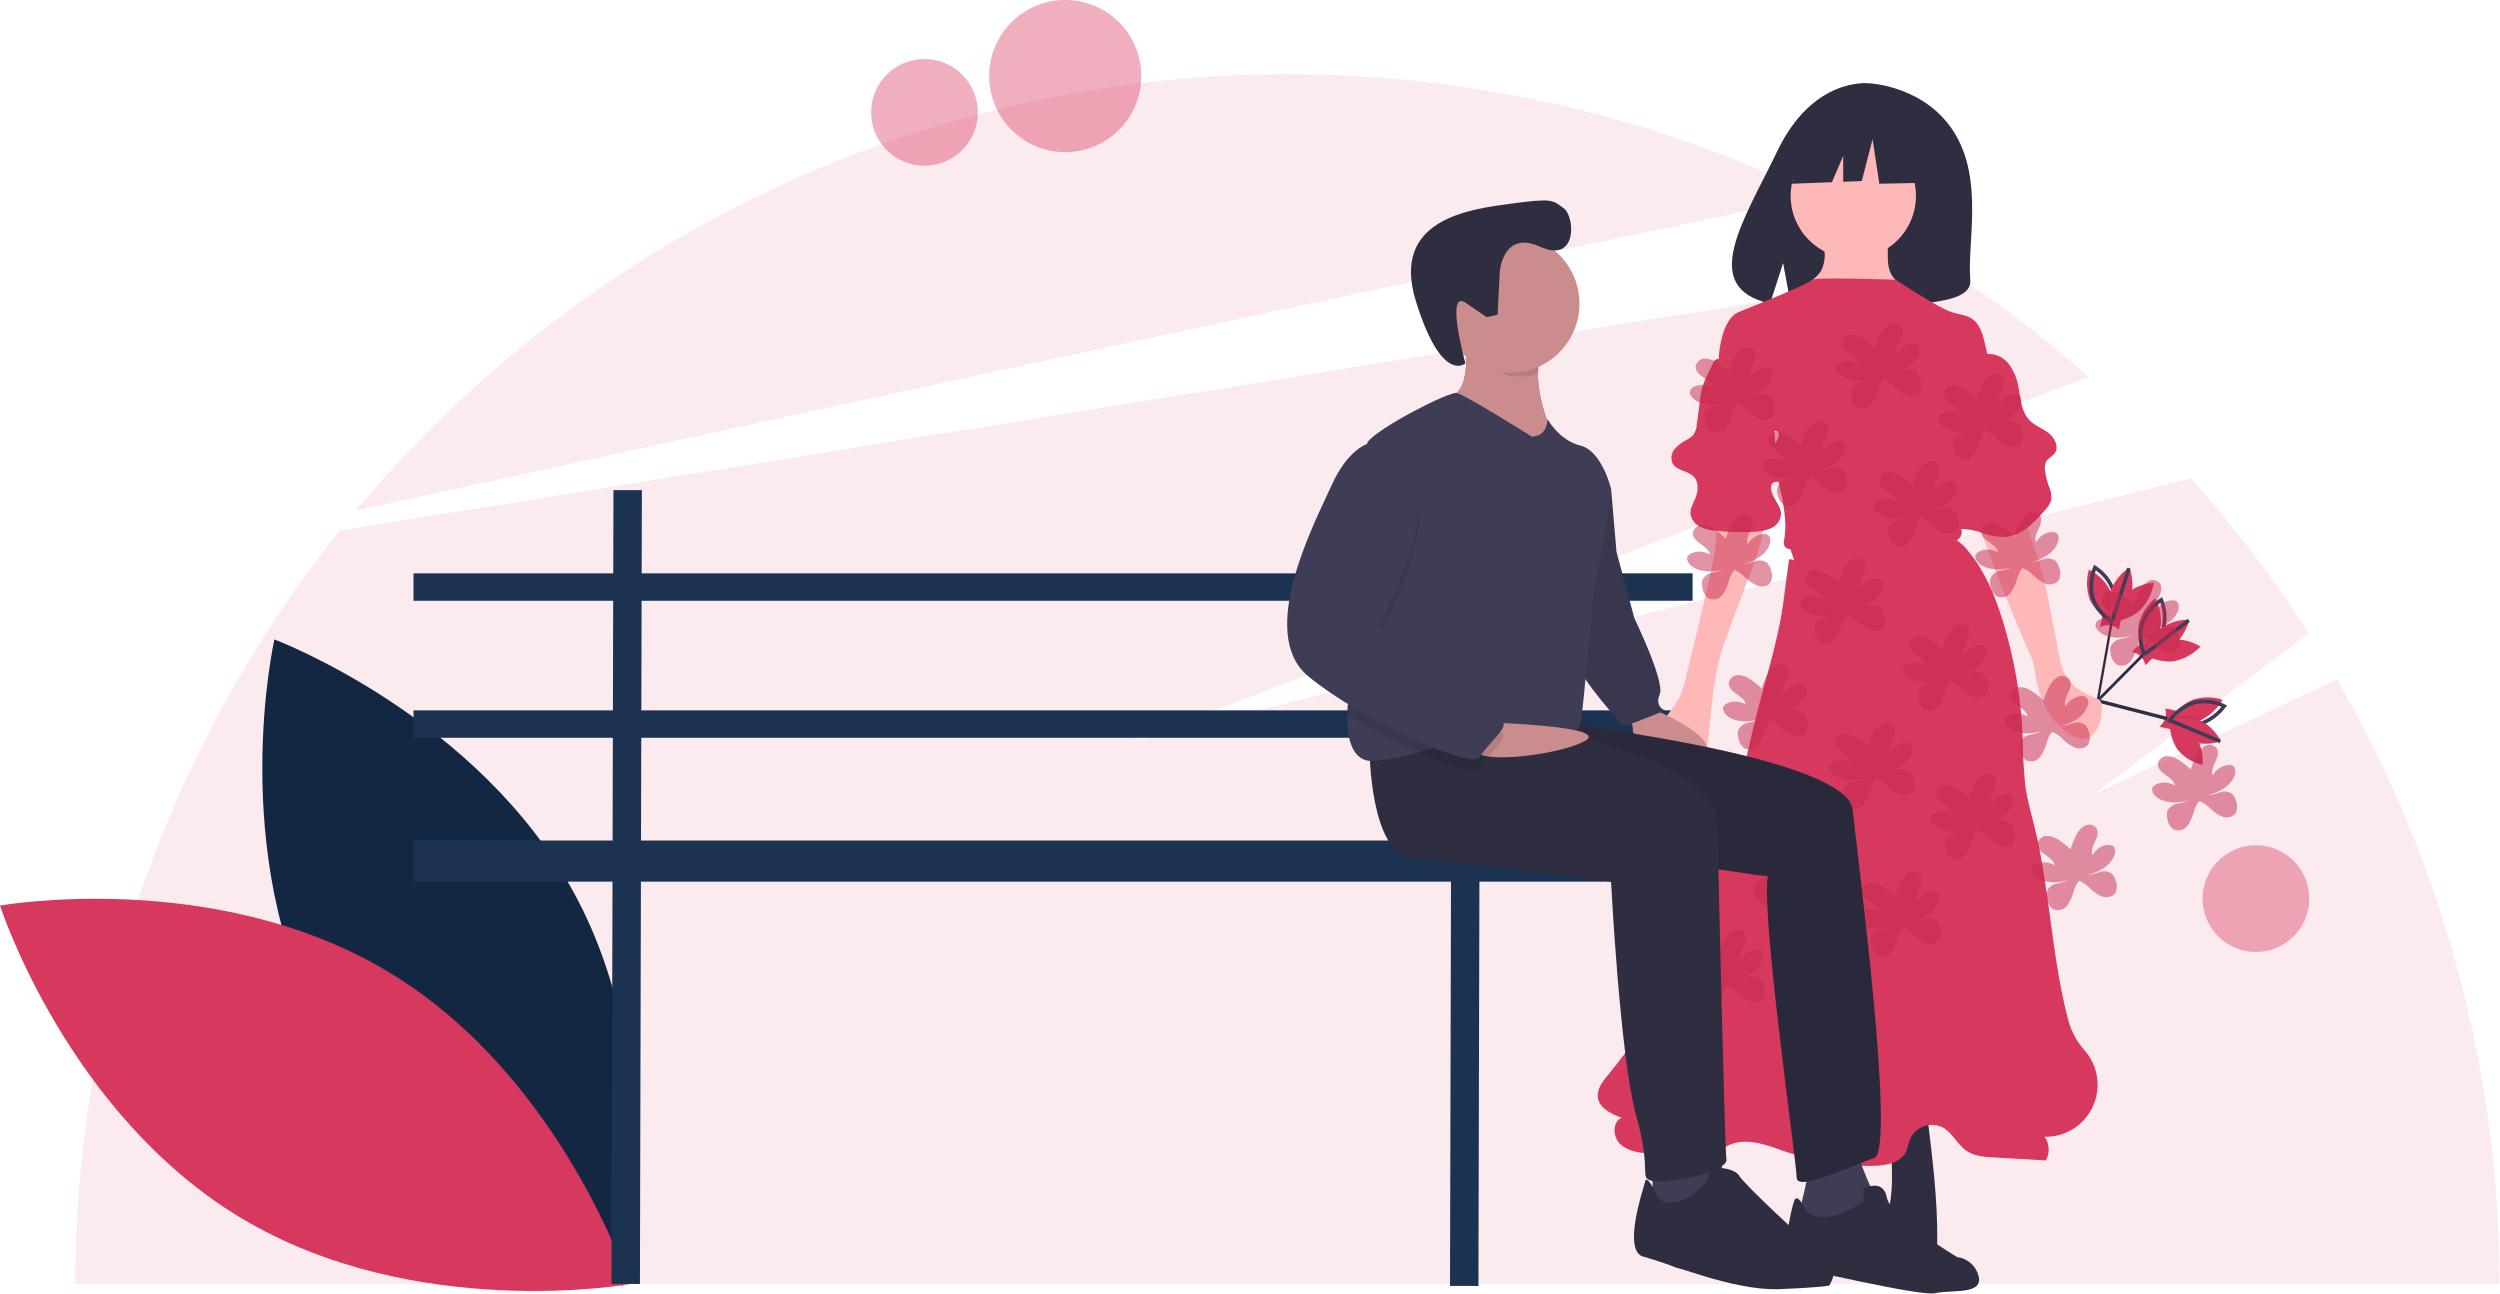 <svg width="680" height="352" viewBox="0 0 680 352" fill="none" xmlns="http://www.w3.org/2000/svg">
<path opacity="0.1" d="M635.598 184.764L569.31 216.139L627.98 172.268C618.445 157.384 607.732 143.287 595.946 130.114L308.446 201.573L568.136 102.51C556.269 92.039 543.666 82.433 530.425 73.766L92.353 144.329C45.842 202.493 20.488 274.743 20.453 349.217H679.873C679.846 291.458 664.573 234.729 635.598 184.764V184.764Z" fill="#D7385E"/>
<path opacity="0.1" d="M494.576 53.39C428.252 21.132 353.031 12.025 280.925 27.525C208.82 43.025 143.986 82.237 96.776 138.9C200.346 116.204 380.661 76.925 494.576 53.39Z" fill="#D7385E"/>
<path d="M87.697 280.35C113.876 328.9 169.437 349.741 169.437 349.741C169.437 349.741 182.554 291.867 156.375 243.321C130.196 194.775 74.635 173.93 74.635 173.93C74.635 173.93 61.518 231.799 87.697 280.35Z" fill="#132743"/>
<path d="M105.691 264.377C152.955 292.813 171.158 349.294 171.158 349.294C171.158 349.294 112.731 359.672 65.467 331.236C18.203 302.8 0 246.315 0 246.315C0 246.315 58.427 235.941 105.691 264.377Z" fill="#D7385E"/>
<path d="M460.38 155.953H112.474V163.406H460.38V155.953Z" fill="#1C3251"/>
<path d="M460.38 193.219H112.474V200.672H460.38V193.219Z" fill="#1C3251"/>
<path d="M460.38 228.625H112.474V239.805H460.38V228.625Z" fill="#1C3251"/>
<path d="M166.859 133.307L166.331 349.211L174.062 349.23L174.59 133.325L166.859 133.307Z" fill="#1C3251"/>
<path d="M394.929 133.861L394.402 349.766L402.133 349.785L402.66 133.88L394.929 133.861Z" fill="#1C3251"/>
<path d="M531.889 36.595C524.009 23.28 508.419 22.66 508.419 22.66C508.419 22.66 493.227 20.717 483.482 40.996C474.399 59.896 461.862 78.147 481.464 82.572L485.003 71.551L487.196 83.391C489.987 83.591 492.787 83.639 495.583 83.534C516.575 82.856 536.566 83.734 535.922 76.2C535.067 66.187 539.472 49.406 531.889 36.595Z" fill="#2F2E41"/>
<path d="M513.827 328.559C513.147 331.595 511.933 334.55 511.868 337.659C511.803 340.768 513.305 344.233 516.28 345.141C517.703 345.464 519.178 345.477 520.606 345.179C522.204 345.116 523.749 344.589 525.052 343.663C526.731 342.194 526.925 339.692 526.94 337.463C527.016 326.363 525.666 315.313 524.318 304.298C524.298 304.128 517.092 303.96 516.368 304.292C514.268 305.256 514.457 307.624 514.43 309.636C514.344 315.942 515.221 322.335 513.827 328.559Z" fill="#2F2E41"/>
<path d="M464.943 328.559C465.623 331.595 466.837 334.55 466.902 337.659C466.967 340.768 465.465 344.233 462.49 345.141C461.068 345.464 459.592 345.477 458.164 345.179C456.567 345.116 455.022 344.589 453.718 343.663C452.039 342.194 451.845 339.692 451.83 337.463C451.754 326.363 453.104 315.313 454.452 304.298C454.472 304.128 461.678 303.96 462.402 304.292C464.502 305.256 464.313 307.624 464.34 309.636C464.431 315.942 463.55 322.335 464.943 328.559Z" fill="#2F2E41"/>
<path d="M465.746 153.758C465.452 155.231 465.118 156.696 464.781 158.158C462.769 166.915 460.689 175.655 458.54 184.379C458.167 186.157 457.606 187.891 456.867 189.551C455.525 192.3 453.254 194.488 451.729 197.14C450.204 199.792 449.574 203.403 451.539 205.747C452.796 207.247 454.798 207.857 456.695 208.336C458.495 208.791 460.543 209.157 462.095 208.142C463.752 207.061 464.183 204.861 464.425 202.898C465.453 194.563 465.733 186.074 468.033 177.998C468.801 175.298 469.79 172.671 470.777 170.045L476.611 154.526C478.067 150.654 479.542 146.68 479.557 142.544C479.602 142.148 479.565 141.748 479.449 141.367C479.332 140.986 479.139 140.634 478.88 140.331C478.572 140.082 478.215 139.901 477.832 139.801C475.371 139.008 469.053 138.359 467.391 141.055C466.571 142.385 466.969 145.455 466.791 147.021C466.539 149.28 466.191 151.526 465.746 153.758Z" fill="#FFB8B8"/>
<path d="M583.536 180.97C583.38 180.057 582.943 179.215 582.285 178.563C581.627 177.911 580.781 177.481 579.867 177.333L583.504 173.664L587.173 177.301L583.536 180.97Z" fill="#D7385E"/>
<path d="M582.549 177.936L564.735 195.898L565.284 196.443L583.099 178.481L582.549 177.936Z" fill="#2F2E41"/>
<path d="M590.588 173.977C587.809 174.514 585.244 175.92 583.27 177.988C585.611 179.458 588.393 180.122 591.205 179.882C593.984 179.345 596.549 177.938 598.523 175.87C596.181 174.4 593.4 173.736 590.588 173.977V173.977Z" fill="#D7385E"/>
<path d="M583.157 177.817C583.157 177.817 583.128 177.769 583.079 177.677C583.04 177.603 582.986 177.5 582.926 177.376C581.748 175.055 581.33 172.402 581.731 169.779C582.435 167.033 583.998 164.553 586.188 162.703C587.432 164.979 587.959 167.597 587.703 170.226C587.679 170.397 587.65 170.569 587.615 170.742C586.938 173.418 585.438 175.844 583.327 177.673C583.218 177.768 583.157 177.817 583.157 177.817Z" fill="#D7385E"/>
<path d="M588.348 171.324C587.339 173.976 585.513 176.266 583.14 177.858C582.103 175.29 581.933 172.426 582.657 169.69C583.667 167.038 585.492 164.748 587.865 163.157C588.903 165.725 589.072 168.588 588.348 171.324V171.324Z" stroke="#3F3D56" stroke-miterlimit="10"/>
<path opacity="0.1" d="M583.411 177.672C583.315 177.674 583.233 177.675 583.165 177.675C583.016 177.673 582.937 177.671 582.937 177.671C582.937 177.671 582.96 177.565 583.013 177.376C583.711 174.755 585.211 172.389 587.301 170.612C587.45 170.496 587.602 170.386 587.757 170.28C587.733 170.45 587.705 170.622 587.672 170.796C586.999 173.452 585.507 175.858 583.411 177.672V177.672Z" fill="black"/>
<path d="M591.119 175.626C588.779 177.248 586.005 178.097 583.207 178.048C583.882 175.317 585.411 172.841 587.571 170.985C589.912 169.364 592.686 168.516 595.485 168.566C594.81 171.297 593.279 173.772 591.119 175.626V175.626Z" fill="#D7385E"/>
<path d="M583.346 177.93L595.324 168.746" stroke="#3F3D56" stroke-miterlimit="10"/>
<path d="M587.359 197.685C588.108 197.067 588.662 196.253 588.942 195.357C589.222 194.461 589.215 193.529 588.921 192.69L593.918 193.749L592.356 198.744L587.359 197.685Z" fill="#D7385E"/>
<path d="M589.618 195.03L565.192 188.742L564.958 189.649L589.384 195.937L589.618 195.03Z" fill="#2F2E41"/>
<path d="M597.08 200.012C595.32 197.859 592.906 196.373 590.192 195.774C590.005 198.651 590.724 201.471 592.242 203.818C594.002 205.971 596.416 207.456 599.13 208.055C599.316 205.178 598.598 202.359 597.08 200.012V200.012Z" fill="#D7385E"/>
<path d="M590.094 196.006C590.094 196.006 590.122 195.955 590.179 195.862C590.224 195.787 590.288 195.682 590.367 195.562C591.827 193.256 593.926 191.434 596.379 190.345C599.078 189.455 601.946 189.463 604.56 190.368C603.169 192.708 601.152 194.606 598.761 195.825C598.602 195.898 598.44 195.967 598.274 196.031C595.647 196.907 592.855 196.923 590.296 196.077C590.164 196.033 590.094 196.006 590.094 196.006Z" fill="#D7385E"/>
<path d="M598.147 196.992C595.375 197.566 592.538 197.221 590.052 196.008C591.798 193.675 594.204 191.944 596.916 191.071C599.687 190.497 602.525 190.842 605.01 192.056C603.264 194.389 600.858 196.119 598.147 196.992V196.992Z" stroke="#3F3D56" stroke-miterlimit="10"/>
<path opacity="0.1" d="M590.297 195.959C590.25 195.875 590.211 195.801 590.179 195.741C590.111 195.606 590.075 195.534 590.075 195.534C590.075 195.534 590.179 195.495 590.37 195.436C592.996 194.589 595.775 194.604 598.316 195.479C598.488 195.549 598.656 195.623 598.821 195.702C598.661 195.776 598.497 195.848 598.329 195.917C595.684 196.806 592.873 196.82 590.297 195.959V195.959Z" fill="black"/>
<path d="M595.826 201.645C593.307 200.46 591.262 198.454 589.99 195.922C592.699 194.994 595.585 194.974 598.225 195.866C600.743 197.052 602.789 199.06 604.059 201.593C601.35 202.52 598.464 202.538 595.826 201.645V201.645Z" fill="#D7385E"/>
<path d="M590.051 195.867L603.933 201.667" stroke="#3F3D56" stroke-miterlimit="10"/>
<path d="M576.332 171.253C575.699 170.621 574.868 170.216 573.955 170.092C573.041 169.969 572.092 170.134 571.239 170.565L572.292 165.474L577.385 166.162L576.332 171.253Z" fill="#D7385E"/>
<path d="M573.988 169.431L569.593 194.395L570.241 194.498L574.636 169.534L573.988 169.431Z" fill="#2F2E41"/>
<path d="M578.201 161.614C576.204 163.668 574.877 166.297 574.415 169.114C577.191 168.935 579.872 167.848 582.066 166.014C584.063 163.961 585.389 161.332 585.85 158.514C583.075 158.694 580.394 159.781 578.201 161.614V161.614Z" fill="#D7385E"/>
<path d="M574.245 168.904C574.245 168.904 574.194 168.882 574.101 168.837C574.027 168.8 573.923 168.749 573.803 168.684C571.506 167.5 569.652 165.603 568.492 163.254C567.516 160.628 567.402 157.715 568.167 154.945C570.494 156.055 572.419 157.859 573.701 160.129C573.778 160.281 573.852 160.437 573.921 160.596C574.882 163.15 575.016 165.983 574.305 168.689C574.268 168.829 574.245 168.904 574.245 168.904Z" fill="#D7385E"/>
<path d="M574.847 160.649C575.517 163.375 575.305 166.286 574.243 168.952C571.925 167.487 570.158 165.278 569.204 162.651C568.535 159.925 568.747 157.014 569.809 154.348C572.127 155.813 573.893 158.022 574.847 160.649V160.649Z" stroke="#3F3D56" stroke-width="1" stroke-miterlimit="10"/>
<path opacity="0.1" d="M574.385 168.691C574.308 168.748 574.241 168.797 574.185 168.836C574.061 168.921 573.995 168.966 573.995 168.966C573.995 168.966 573.954 168.867 573.89 168.684C572.986 166.166 572.884 163.386 573.601 160.738C573.659 160.557 573.722 160.38 573.789 160.205C573.866 160.356 573.94 160.511 574.011 160.67C574.957 163.201 575.088 166.008 574.385 168.691V168.691Z" fill="black"/>
<path d="M579.557 162.578C578.544 165.247 576.737 167.547 574.402 169.138C573.413 166.545 573.275 163.659 574.006 160.905C575.02 158.236 576.828 155.936 579.165 154.346C580.152 156.94 580.289 159.825 579.557 162.578V162.578Z" fill="#D7385E"/>
<path d="M574.512 168.967L579.071 154.569" stroke="#3F3D56" stroke-width="1" stroke-miterlimit="10"/>
<path d="M538.777 144.281C542.644 155.227 546.92 166.017 551.607 176.651C552.203 177.907 552.699 179.208 553.091 180.543C553.404 181.732 553.546 182.958 553.75 184.17C554.813 190.48 557.917 196.809 563.461 200.003C564.425 200.635 565.551 200.975 566.704 200.982C568.994 200.849 570.625 198.623 571.254 196.418C571.694 194.874 571.816 193.257 571.612 191.665C571.591 191.258 571.454 190.866 571.217 190.535C570.939 190.259 570.598 190.056 570.223 189.943C566.837 188.601 563.384 186.732 561.675 183.515C560.923 181.912 560.41 180.208 560.153 178.457L556.846 161.657C556.453 159.657 556.059 157.657 555.516 155.696C555.071 154.089 554.527 152.512 553.983 150.935L550.371 140.466L547.712 132.759C547.695 132.603 547.646 132.453 547.568 132.317C547.49 132.182 547.384 132.064 547.258 131.971C547.133 131.878 546.989 131.812 546.836 131.778C546.684 131.743 546.526 131.741 546.372 131.771L538.933 131.765C533.999 131.757 537.868 141.71 538.777 144.281Z" fill="#FFB8B8"/>
<path d="M504.1 70.316C513.509 70.316 521.137 62.688 521.137 53.279C521.137 43.87 513.509 36.242 504.1 36.242C494.691 36.242 487.063 43.87 487.063 53.279C487.063 62.688 494.691 70.316 504.1 70.316Z" fill="#FFB8B8"/>
<path d="M495.154 73.971C494.062 75.398 492.66 76.558 491.054 77.364C488.174 79.209 485.134 80.79 481.971 82.091C479.124 83.163 476.049 83.808 473.571 85.574C471.026 87.547 469.203 90.304 468.383 93.418C467.579 96.511 467.117 99.683 467.006 102.876C466.91 103.533 466.963 104.203 467.163 104.836C467.653 105.743 468.472 106.427 469.451 106.747C474.201 108.847 479.52 109.163 484.709 109.363C495.097 109.763 505.495 109.816 515.89 109.869C519.939 110.145 523.996 109.468 527.735 107.892L534.856 105.333C535.859 105.025 536.813 104.577 537.692 104.004C540.705 101.829 540.819 97.359 539.885 93.763C539.176 91.032 537.913 88.263 535.545 86.726C534.175 85.957 532.706 85.377 531.18 85.002C526.092 83.405 521.34 80.888 517.16 77.577C516.152 76.849 515.282 75.946 514.591 74.912C513.315 72.798 513.479 70.16 513.478 67.691C513.526 67.304 513.494 66.912 513.384 66.537C513.275 66.163 513.09 65.815 512.841 65.515C512.339 65.15 511.735 64.954 511.114 64.956C507.072 64.556 502.882 64.248 498.901 65.256C496.423 65.885 496.179 66.024 496.279 68.449C496.486 70.362 496.093 72.292 495.154 73.971V73.971Z" fill="#FFB8B8"/>
<path d="M486.32 313.47C480.947 311.597 474.92 309.044 469.866 311.663C468.438 312.402 467.219 313.514 465.746 314.163C463.469 315.169 460.858 314.952 458.379 314.717L448.69 313.803C445.856 313.534 442.8 313.171 440.725 311.228C438.65 309.285 438.485 305.18 441.088 304.028C438.275 303.013 435.014 301.468 434.621 298.504C434.321 296.212 435.921 294.163 437.393 292.382C450.109 276.947 459.842 259.279 466.093 240.282C468.374 233.337 470.178 226.245 471.907 219.142C473.6 212.171 475.223 205.179 476.846 198.189C479.496 186.801 483.544 175.342 485.074 163.751L486.555 152.579C486.559 152.454 486.6 152.333 486.672 152.23C486.844 152.024 487.172 152.105 487.425 152.201L488.025 152.425C487.82 151.652 487.286 150.51 487.077 149.471C486.894 149.423 486.711 149.371 486.528 149.314C486.15 149.226 485.804 149.036 485.528 148.763C485.348 148.471 485.235 148.143 485.196 147.803C485.156 147.462 485.192 147.117 485.3 146.791C486.207 141.817 484.971 136.333 483.76 131.015C483.11 131.06 482.443 131.04 482.051 131.524C481.891 131.742 481.792 131.998 481.764 132.266C481.37 134.977 484.482 137.14 484.438 139.875C484.365 140.706 484.07 141.502 483.583 142.178C483.097 142.855 482.436 143.388 481.672 143.721C480.136 144.365 478.484 144.687 476.818 144.665C473.505 144.804 470.186 144.707 466.886 144.374C465.332 144.301 463.806 143.928 462.394 143.274C461.692 142.937 461.088 142.426 460.637 141.791C460.187 141.156 459.905 140.416 459.818 139.642C459.756 138.257 460.512 136.994 461.059 135.727C461.912 133.758 462.198 131.227 460.722 129.674C459.122 127.985 456.016 128.074 454.922 126.016C454.64 125.351 454.556 124.619 454.679 123.907C454.802 123.196 455.127 122.534 455.616 122.002C456.614 120.956 457.788 120.093 459.084 119.452C459.623 119.176 460.112 118.811 460.531 118.372C461.15 117.484 461.502 116.436 461.545 115.353L462.401 108.922C462.598 106.392 463.331 103.933 464.552 101.708L465.952 98.825C466.017 98.476 466.21 98.163 466.494 97.947C466.777 97.732 467.13 97.629 467.484 97.659C467.492 97.448 467.889 86.859 473.048 84.819C478.263 82.763 492.629 76.893 493.1 76.096C493.571 75.299 515.606 76.096 515.606 76.096C515.606 76.096 527.211 83.742 530.869 84.929C534.527 86.116 537.861 85.329 539.613 92.323C540.035 94.007 540.335 95.29 540.55 96.268C541.616 96.226 542.678 96.427 543.654 96.857C544.631 97.287 545.496 97.934 546.184 98.749C547.797 100.838 548.813 103.324 549.126 105.943C549.641 108.879 549.926 112.098 551.98 114.255C553.449 115.794 555.58 116.507 557.257 117.815C558.934 119.123 560.125 121.641 558.844 123.338C558.209 124.179 557.11 124.605 556.574 125.508C556.194 126.313 556.088 127.22 556.274 128.09C556.451 129.483 556.776 130.852 557.245 132.174C557.798 133.309 558.054 134.565 557.989 135.825C557.695 136.913 557.114 137.901 556.306 138.685C553.406 142.053 550.037 145.674 545.601 146.049C543.437 146.093 541.285 145.729 539.255 144.977C537.397 144.313 535.446 143.942 533.474 143.877C533.665 144.457 533.644 145.085 533.415 145.65C533.187 146.216 532.765 146.682 532.226 146.966C533.421 147.741 534.471 148.721 535.326 149.86C539.95 155.409 542.737 162.251 544.848 169.16C547.974 179.395 549.766 189.99 550.181 200.683C550.186 205.231 550.447 209.776 550.963 214.294C551.506 217.845 552.516 221.304 553.368 224.794C557.633 242.225 558.022 260.452 562.649 277.787C563.481 280.706 564.961 283.399 566.979 285.665C568.805 287.722 569.993 290.266 570.396 292.987C570.8 295.708 570.402 298.487 569.25 300.986C568.099 303.484 566.245 305.592 563.915 307.054C561.585 308.515 558.879 309.265 556.129 309.213C556.791 310.141 557.175 311.239 557.237 312.377C557.299 313.515 557.036 314.647 556.479 315.641L542.25 314.818C539.75 314.675 537.116 314.491 535.026 313.11C532.426 311.395 531.104 308.104 528.356 306.628C527.574 306.25 526.725 306.031 525.857 305.983C524.99 305.935 524.121 306.061 523.303 306.351C522.484 306.642 521.731 307.092 521.088 307.676C520.445 308.261 519.924 308.966 519.556 309.753C519.065 310.936 518.94 312.253 518.356 313.393C516.843 316.345 512.973 317.032 509.656 317.117C509.116 317.13 508.577 317.137 508.036 317.137C500.643 317.137 493.303 315.898 486.32 313.47V313.47ZM482.936 120.617C483.713 118.93 484.65 117.617 482.736 117.149C482.636 118.309 482.703 119.477 482.936 120.617V120.617Z" fill="#D7385E"/>
<path opacity="0.5" d="M505.076 288.888C503.779 288.242 502.603 287.375 501.601 286.328C500.872 285.621 500.006 285.069 499.057 284.706C498.416 285.494 497.941 286.405 497.661 287.382C497.317 288.789 496.732 290.127 495.93 291.334C495.518 291.927 494.916 292.363 494.224 292.572C493.532 292.78 492.79 292.748 492.119 292.48C491.643 292.146 491.242 291.716 490.943 291.217C490.645 290.718 490.454 290.162 490.384 289.584C490.185 288.92 490.165 288.215 490.325 287.54C490.563 287.004 490.929 286.534 491.391 286.172C491.852 285.81 492.396 285.567 492.973 285.464C494.121 285.276 495.244 284.961 496.322 284.525C493.268 285.323 489.691 285.539 487.26 283.506C486.499 282.869 485.879 281.763 486.405 280.916C486.622 280.615 486.914 280.375 487.251 280.221C488.06 279.825 488.957 279.645 489.856 279.698C490.754 279.751 491.624 280.036 492.38 280.525C492.223 279.23 490.983 278.377 489.898 277.64C488.813 276.903 487.653 275.865 487.791 274.56C487.907 273.986 488.217 273.47 488.669 273.098C489.121 272.726 489.687 272.52 490.272 272.516C491.45 272.539 492.593 272.921 493.547 273.612C494.701 274.348 495.778 275.2 496.76 276.153C497.135 274.837 497.641 273.562 498.27 272.347C498.75 271.271 499.547 270.368 500.555 269.758C501.066 269.471 501.66 269.367 502.238 269.465C502.815 269.563 503.342 269.857 503.73 270.297C504.5 271.353 504.018 272.84 503.45 274.013C502.883 275.186 502.228 276.547 502.742 277.749C503.154 276.949 503.765 276.268 504.516 275.774C505.268 275.279 506.134 274.987 507.032 274.926C507.4 274.887 507.772 274.949 508.108 275.103C508.28 275.199 508.43 275.33 508.548 275.487C508.666 275.645 508.75 275.825 508.795 276.016C508.927 276.603 508.882 277.215 508.667 277.776C507.578 280.745 504.377 282.345 501.326 283.182C502.477 283.019 503.607 282.733 504.697 282.328C505.248 282.127 505.841 282.065 506.422 282.147C507.004 282.228 507.556 282.452 508.031 282.797C508.505 283.304 508.839 283.926 508.998 284.602C509.228 285.136 509.342 285.713 509.333 286.294C509.323 286.875 509.191 287.448 508.944 287.975C508.742 288.301 508.461 288.571 508.127 288.759C507.658 288.999 507.142 289.135 506.616 289.157C506.089 289.18 505.564 289.088 505.076 288.888V288.888ZM571.512 243.76C570.215 243.113 569.039 242.247 568.038 241.199C567.305 240.492 566.437 239.94 565.485 239.578C564.846 240.368 564.373 241.279 564.095 242.256C563.751 243.662 563.165 244.997 562.364 246.202C561.952 246.795 561.351 247.232 560.66 247.44C559.968 247.648 559.227 247.617 558.556 247.35C558.08 247.016 557.679 246.586 557.381 246.087C557.082 245.588 556.892 245.032 556.823 244.455C556.624 243.79 556.604 243.085 556.764 242.411C557.002 241.875 557.367 241.405 557.829 241.044C558.29 240.682 558.834 240.44 559.411 240.337C560.559 240.147 561.682 239.831 562.761 239.394C559.708 240.194 556.127 240.404 553.7 238.377C552.935 237.741 552.318 236.635 552.844 235.785C553.06 235.485 553.351 235.247 553.688 235.094C554.495 234.698 555.392 234.517 556.29 234.569C557.188 234.621 558.058 234.905 558.814 235.392C558.659 234.096 557.417 233.25 556.332 232.513C555.248 231.777 554.091 230.733 554.231 229.432C554.346 228.858 554.655 228.341 555.106 227.968C555.557 227.595 556.122 227.388 556.708 227.383C557.885 227.409 559.028 227.79 559.985 228.477C561.138 229.217 562.215 230.07 563.198 231.024C563.572 229.707 564.078 228.431 564.71 227.217C565.189 226.141 565.986 225.238 566.994 224.628C567.503 224.339 568.097 224.234 568.674 224.331C569.252 224.428 569.779 224.722 570.165 225.162C570.937 226.217 570.455 227.705 569.888 228.882C569.32 230.059 568.667 231.415 569.178 232.615C569.589 231.815 570.201 231.135 570.953 230.642C571.706 230.148 572.573 229.858 573.471 229.8C573.839 229.759 574.212 229.819 574.549 229.975C574.721 230.071 574.871 230.201 574.989 230.359C575.107 230.516 575.191 230.697 575.234 230.889C575.364 231.473 575.318 232.083 575.104 232.643C574.02 235.616 570.817 237.217 567.763 238.048C568.915 237.888 570.046 237.602 571.135 237.194C571.688 236.996 572.28 236.935 572.862 237.017C573.443 237.099 573.996 237.321 574.472 237.664C574.945 238.172 575.277 238.793 575.437 239.468C575.667 240.002 575.782 240.58 575.773 241.162C575.765 241.744 575.633 242.318 575.386 242.846C575.184 243.171 574.902 243.441 574.569 243.629C574.098 243.871 573.581 244.008 573.053 244.031C572.525 244.054 571.998 243.962 571.509 243.762L571.512 243.76ZM604.238 222.043C602.937 221.399 601.756 220.535 600.75 219.489C600.02 218.781 599.154 218.229 598.205 217.867C597.563 218.654 597.089 219.565 596.814 220.543C596.468 221.949 595.882 223.284 595.082 224.49C594.671 225.084 594.07 225.521 593.378 225.73C592.686 225.939 591.944 225.908 591.273 225.642C590.797 225.307 590.397 224.876 590.098 224.377C589.799 223.878 589.609 223.322 589.539 222.744C589.341 222.081 589.319 221.377 589.475 220.702C589.714 220.166 590.081 219.696 590.543 219.334C591.005 218.972 591.549 218.728 592.126 218.624C593.274 218.434 594.397 218.119 595.476 217.684C592.42 218.484 588.842 218.696 586.411 216.668C585.65 216.03 585.033 214.923 585.556 214.076C585.772 213.775 586.065 213.536 586.403 213.384C587.211 212.987 588.108 212.807 589.007 212.859C589.905 212.911 590.775 213.195 591.532 213.683C591.372 212.389 590.131 211.539 589.047 210.802C587.962 210.066 586.807 209.024 586.942 207.721C587.057 207.147 587.366 206.63 587.818 206.257C588.27 205.885 588.837 205.68 589.422 205.677C590.599 205.698 591.741 206.08 592.694 206.771C593.85 207.507 594.929 208.359 595.913 209.314C596.287 207.997 596.793 206.721 597.424 205.506C597.903 204.432 598.699 203.529 599.705 202.919C600.216 202.63 600.81 202.525 601.388 202.622C601.967 202.72 602.495 203.013 602.883 203.453C603.65 204.511 603.171 205.996 602.597 207.172C602.023 208.347 601.381 209.704 601.89 210.906C602.302 210.105 602.915 209.426 603.667 208.932C604.42 208.438 605.288 208.148 606.186 208.088C606.553 208.048 606.925 208.109 607.26 208.265C607.432 208.361 607.581 208.492 607.699 208.65C607.817 208.807 607.901 208.988 607.945 209.18C608.079 209.764 608.034 210.375 607.816 210.934C606.729 213.908 603.525 215.511 600.479 216.338C601.63 216.177 602.761 215.892 603.851 215.489C604.403 215.289 604.996 215.227 605.577 215.308C606.158 215.39 606.711 215.612 607.187 215.956C607.661 216.463 607.994 217.086 608.153 217.762C608.382 218.297 608.495 218.874 608.487 219.456C608.478 220.037 608.347 220.611 608.103 221.139C607.901 221.465 607.62 221.735 607.286 221.924C606.816 222.163 606.3 222.298 605.773 222.319C605.246 222.34 604.72 222.248 604.233 222.047L604.238 222.043ZM523.731 256.44C522.433 255.793 521.257 254.927 520.253 253.88C519.525 253.171 518.659 252.619 517.708 252.259C517.07 253.048 516.597 253.958 516.319 254.934C515.972 256.341 515.386 257.678 514.587 258.886C514.174 259.479 513.573 259.915 512.881 260.123C512.19 260.33 511.448 260.298 510.777 260.031C510.3 259.697 509.9 259.266 509.601 258.767C509.303 258.268 509.112 257.712 509.043 257.134C508.844 256.47 508.823 255.766 508.983 255.091C509.221 254.555 509.587 254.086 510.048 253.724C510.51 253.363 511.053 253.12 511.63 253.017C512.779 252.828 513.903 252.512 514.981 252.073C511.929 252.874 508.348 253.087 505.921 251.058C505.154 250.423 504.54 249.314 505.065 248.465C505.281 248.166 505.571 247.928 505.908 247.775C506.716 247.379 507.613 247.198 508.511 247.25C509.41 247.303 510.28 247.587 511.036 248.075C510.882 246.779 509.637 245.931 508.552 245.194C507.468 244.458 506.311 243.416 506.448 242.114C506.565 241.539 506.875 241.022 507.327 240.65C507.779 240.277 508.346 240.071 508.931 240.067C510.109 240.091 511.251 240.474 512.206 241.164C513.359 241.901 514.435 242.752 515.418 243.705C515.795 242.389 516.301 241.114 516.929 239.898C517.409 238.823 518.206 237.92 519.213 237.309C519.724 237.021 520.318 236.917 520.896 237.014C521.474 237.112 522.001 237.405 522.388 237.845C523.154 238.903 522.674 240.388 522.107 241.568C521.54 242.747 520.883 244.097 521.399 245.3C521.809 244.499 522.419 243.818 523.171 243.323C523.922 242.828 524.789 242.537 525.687 242.478C526.056 242.438 526.429 242.498 526.766 242.653C526.938 242.749 527.088 242.881 527.206 243.039C527.323 243.198 527.406 243.379 527.449 243.572C527.579 244.156 527.535 244.765 527.324 245.325C526.234 248.296 523.027 249.9 519.982 250.732C521.134 250.573 522.265 250.286 523.354 249.877C523.906 249.677 524.498 249.615 525.079 249.697C525.661 249.779 526.213 250.001 526.689 250.345C527.162 250.853 527.495 251.476 527.655 252.152C527.884 252.687 527.998 253.265 527.99 253.847C527.981 254.429 527.849 255.002 527.604 255.53C527.403 255.854 527.124 256.123 526.792 256.311C526.322 256.552 525.804 256.688 525.276 256.71C524.747 256.733 524.22 256.64 523.731 256.44V256.44ZM475.814 272.293C474.516 271.646 473.339 270.781 472.334 269.735C471.607 269.025 470.741 268.472 469.791 268.111C469.151 268.9 468.678 269.81 468.398 270.787C468.054 272.194 467.468 273.531 466.668 274.738C466.256 275.332 465.655 275.768 464.963 275.976C464.271 276.184 463.529 276.152 462.858 275.885C462.381 275.551 461.981 275.121 461.682 274.622C461.383 274.123 461.193 273.566 461.123 272.988C460.924 272.325 460.902 271.622 461.059 270.947C461.298 270.411 461.664 269.941 462.127 269.579C462.589 269.217 463.132 268.973 463.71 268.869C464.859 268.682 465.983 268.366 467.061 267.927C464.005 268.728 460.429 268.94 458 266.91C457.235 266.274 456.618 265.167 457.143 264.318C457.36 264.016 457.652 263.776 457.991 263.623C458.799 263.227 459.696 263.047 460.595 263.099C461.493 263.152 462.363 263.435 463.12 263.923C462.964 262.627 461.72 261.778 460.636 261.043C459.552 260.307 458.395 259.264 458.529 257.963C458.646 257.388 458.956 256.872 459.408 256.499C459.86 256.126 460.426 255.92 461.012 255.914C462.19 255.939 463.332 256.322 464.286 257.014C465.441 257.749 466.518 258.6 467.501 259.553C467.877 258.236 468.383 256.961 469.013 255.746C469.493 254.672 470.288 253.771 471.292 253.159C471.803 252.87 472.397 252.766 472.976 252.863C473.554 252.96 474.082 253.253 474.47 253.693C475.237 254.751 474.76 256.237 474.188 257.417C473.616 258.597 472.969 259.945 473.483 261.147C473.892 260.346 474.503 259.665 475.254 259.17C476.006 258.675 476.873 258.384 477.771 258.325C478.14 258.286 478.512 258.346 478.85 258.5C479.022 258.597 479.171 258.729 479.288 258.888C479.406 259.046 479.489 259.228 479.532 259.42C479.664 260.005 479.62 260.615 479.407 261.175C478.316 264.144 475.11 265.749 472.067 266.58C473.219 266.42 474.349 266.133 475.438 265.725C475.99 265.525 476.582 265.463 477.163 265.545C477.744 265.627 478.296 265.85 478.771 266.195C479.246 266.7 479.58 267.323 479.738 267.998C479.967 268.534 480.08 269.111 480.071 269.693C480.063 270.275 479.932 270.848 479.687 271.376C479.486 271.7 479.207 271.969 478.876 272.157C478.406 272.399 477.888 272.537 477.36 272.56C476.831 272.584 476.304 272.493 475.814 272.293V272.293ZM543.846 229.929C542.549 229.281 541.373 228.415 540.368 227.37C539.64 226.661 538.774 226.109 537.824 225.748C537.183 226.536 536.71 227.448 536.435 228.425C536.087 229.832 535.501 231.168 534.702 232.376C534.289 232.969 533.688 233.405 532.996 233.612C532.304 233.82 531.563 233.788 530.892 233.521C530.415 233.187 530.015 232.756 529.716 232.257C529.417 231.757 529.227 231.201 529.158 230.623C528.959 229.96 528.937 229.257 529.093 228.582C529.332 228.046 529.699 227.576 530.161 227.214C530.623 226.852 531.167 226.608 531.745 226.504C532.893 226.317 534.016 226.001 535.094 225.563C532.039 226.363 528.462 226.576 526.032 224.546C525.267 223.91 524.652 222.803 525.177 221.955C525.393 221.655 525.684 221.416 526.021 221.263C526.83 220.867 527.727 220.687 528.625 220.739C529.524 220.792 530.394 221.076 531.151 221.563C530.994 220.268 529.749 219.417 528.666 218.682C527.584 217.947 526.425 216.904 526.56 215.602C526.676 215.027 526.987 214.511 527.439 214.138C527.891 213.765 528.458 213.559 529.044 213.554C530.221 213.579 531.362 213.963 532.314 214.655C533.47 215.39 534.547 216.241 535.531 217.194C535.907 215.878 536.413 214.603 537.042 213.387C537.521 212.313 538.319 211.412 539.326 210.805C539.835 210.515 540.429 210.409 541.008 210.506C541.586 210.602 542.113 210.896 542.501 211.336C543.269 212.393 542.789 213.88 542.217 215.059C541.646 216.239 541 217.59 541.513 218.792C541.923 217.99 542.534 217.309 543.286 216.814C544.038 216.32 544.905 216.028 545.803 215.968C546.17 215.931 546.541 215.992 546.876 216.145C547.049 216.241 547.2 216.373 547.319 216.532C547.437 216.69 547.52 216.872 547.563 217.065C547.694 217.649 547.65 218.259 547.438 218.819C546.345 221.788 543.14 223.394 540.098 224.224C541.249 224.064 542.379 223.777 543.468 223.369C544.02 223.169 544.612 223.107 545.193 223.189C545.775 223.27 546.327 223.493 546.802 223.838C547.277 224.346 547.61 224.968 547.77 225.644C547.998 226.18 548.112 226.757 548.103 227.339C548.093 227.922 547.962 228.495 547.717 229.023C547.517 229.348 547.237 229.617 546.905 229.805C546.435 230.046 545.918 230.182 545.389 230.203C544.861 230.225 544.335 230.131 543.846 229.929V229.929ZM564.192 203.274C562.895 202.629 561.72 201.763 560.718 200.716C559.986 200.008 559.118 199.457 558.166 199.095C557.527 199.885 557.054 200.796 556.776 201.773C556.431 203.18 555.845 204.516 555.044 205.722C554.632 206.316 554.031 206.752 553.339 206.96C552.647 207.169 551.905 207.137 551.234 206.87C550.757 206.536 550.357 206.106 550.058 205.607C549.76 205.108 549.57 204.552 549.501 203.975C549.302 203.31 549.281 202.606 549.441 201.931C549.678 201.394 550.043 200.925 550.505 200.563C550.966 200.201 551.51 199.959 552.087 199.857C553.236 199.667 554.359 199.351 555.438 198.914C552.387 199.714 548.805 199.925 546.377 197.898C545.61 197.258 544.995 196.155 545.521 195.305C545.737 195.005 546.028 194.767 546.365 194.615C547.172 194.218 548.069 194.037 548.967 194.089C549.865 194.141 550.735 194.425 551.491 194.912C551.336 193.616 550.094 192.771 549.01 192.033C547.926 191.295 546.767 190.252 546.908 188.951C547.022 188.377 547.331 187.86 547.783 187.487C548.234 187.114 548.8 186.907 549.385 186.902C550.563 186.927 551.705 187.31 552.66 187.999C553.815 188.736 554.892 189.589 555.875 190.544C556.248 189.227 556.755 187.952 557.387 186.737C557.866 185.661 558.663 184.758 559.671 184.148C560.18 183.859 560.774 183.754 561.352 183.851C561.929 183.948 562.456 184.242 562.842 184.682C563.611 185.739 563.132 187.225 562.565 188.402C561.997 189.58 561.343 190.936 561.855 192.134C562.267 191.335 562.878 190.656 563.63 190.162C564.382 189.668 565.248 189.377 566.146 189.316C566.515 189.279 566.889 189.34 567.227 189.493C567.399 189.59 567.548 189.721 567.666 189.879C567.784 190.037 567.868 190.218 567.912 190.41C568.041 190.995 567.996 191.605 567.783 192.164C566.697 195.138 563.489 196.737 560.441 197.57C561.593 197.41 562.723 197.123 563.812 196.715C564.365 196.516 564.958 196.455 565.54 196.537C566.121 196.619 566.674 196.842 567.15 197.186C567.623 197.694 567.955 198.315 568.115 198.99C568.345 199.524 568.46 200.102 568.451 200.684C568.442 201.266 568.311 201.84 568.064 202.368C567.862 202.693 567.581 202.963 567.247 203.152C566.777 203.392 566.26 203.528 565.732 203.549C565.205 203.57 564.679 203.476 564.191 203.275L564.192 203.274ZM491.895 242.194C490.596 241.548 489.419 240.683 488.415 239.636C487.687 238.926 486.821 238.373 485.871 238.011C485.23 238.8 484.757 239.711 484.48 240.69C484.135 242.096 483.549 243.432 482.748 244.638C482.336 245.231 481.736 245.667 481.044 245.876C480.353 246.084 479.612 246.053 478.94 245.787C478.464 245.453 478.063 245.023 477.764 244.523C477.466 244.024 477.276 243.468 477.207 242.89C477.008 242.227 476.985 241.524 477.142 240.849C477.381 240.313 477.747 239.843 478.209 239.481C478.671 239.119 479.215 238.875 479.793 238.771C480.941 238.582 482.064 238.266 483.143 237.83C480.087 238.631 476.509 238.839 474.082 236.813C473.316 236.177 472.7 235.07 473.221 234.223C473.439 233.922 473.731 233.684 474.069 233.53C474.876 233.134 475.773 232.953 476.671 233.005C477.569 233.057 478.439 233.34 479.196 233.827C479.041 232.53 477.798 231.684 476.714 230.948C475.629 230.211 474.471 229.167 474.61 227.868C474.725 227.294 475.034 226.776 475.486 226.403C475.937 226.029 476.504 225.823 477.09 225.819C478.266 225.844 479.407 226.227 480.361 226.916C481.516 227.653 482.595 228.505 483.58 229.458C483.954 228.142 484.46 226.867 485.091 225.653C485.569 224.578 486.365 223.675 487.372 223.066C487.882 222.775 488.476 222.669 489.055 222.766C489.634 222.863 490.162 223.157 490.549 223.599C491.318 224.656 490.837 226.139 490.265 227.319C489.693 228.499 489.046 229.851 489.56 231.05C489.971 230.25 490.583 229.57 491.335 229.077C492.087 228.583 492.954 228.293 493.852 228.234C494.22 228.193 494.592 228.254 494.927 228.41C495.099 228.506 495.249 228.637 495.367 228.795C495.484 228.953 495.567 229.134 495.611 229.326C495.743 229.91 495.699 230.519 495.485 231.078C494.394 234.054 491.191 235.657 488.143 236.485C489.295 236.325 490.426 236.038 491.515 235.631C492.067 235.432 492.66 235.371 493.241 235.453C493.823 235.535 494.375 235.758 494.851 236.102C495.325 236.609 495.658 237.232 495.817 237.909C496.047 238.443 496.161 239.021 496.152 239.603C496.143 240.184 496.012 240.758 495.768 241.286C495.565 241.612 495.284 241.882 494.95 242.071C494.48 242.311 493.963 242.447 493.436 242.468C492.908 242.49 492.382 242.396 491.894 242.195L491.895 242.194ZM588.824 177.232C587.527 176.585 586.352 175.718 585.349 174.672C584.619 173.965 583.753 173.413 582.804 173.051C582.163 173.839 581.688 174.749 581.409 175.726C581.063 177.133 580.478 178.471 579.678 179.68C579.266 180.273 578.665 180.708 577.973 180.916C577.281 181.124 576.539 181.092 575.868 180.824C575.392 180.49 574.991 180.06 574.692 179.561C574.394 179.061 574.203 178.505 574.134 177.927C573.935 177.263 573.914 176.559 574.073 175.884C574.312 175.347 574.679 174.877 575.141 174.515C575.603 174.153 576.147 173.91 576.725 173.807C577.872 173.619 578.994 173.303 580.071 172.867C577.019 173.665 573.44 173.881 571.011 171.852C570.248 171.212 569.631 170.109 570.155 169.259C570.372 168.958 570.664 168.719 571.002 168.565C571.81 168.169 572.707 167.989 573.605 168.043C574.503 168.096 575.372 168.381 576.128 168.87C575.974 167.573 574.732 166.723 573.647 165.985C572.561 165.247 571.407 164.208 571.542 162.903C571.658 162.33 571.968 161.813 572.42 161.441C572.872 161.069 573.438 160.863 574.024 160.86C575.201 160.882 576.344 161.265 577.297 161.956C578.452 162.692 579.528 163.543 580.51 164.497C580.885 163.18 581.391 161.905 582.021 160.69C582.5 159.614 583.297 158.711 584.305 158.102C584.816 157.814 585.41 157.71 585.988 157.808C586.566 157.906 587.093 158.199 587.48 158.639C588.251 159.695 587.768 161.183 587.201 162.355C586.633 163.526 585.98 164.887 586.495 166.091C586.906 165.29 587.516 164.61 588.268 164.115C589.019 163.621 589.886 163.329 590.784 163.269C591.152 163.229 591.525 163.289 591.862 163.444C592.033 163.54 592.183 163.672 592.301 163.829C592.419 163.987 592.503 164.167 592.547 164.359C592.68 164.945 592.636 165.557 592.421 166.118C591.331 169.087 588.131 170.688 585.079 171.524C586.23 171.361 587.361 171.075 588.451 170.67C589.002 170.469 589.595 170.408 590.176 170.489C590.757 170.571 591.309 170.794 591.785 171.138C592.26 171.645 592.594 172.268 592.752 172.945C592.982 173.479 593.095 174.056 593.086 174.637C593.076 175.218 592.943 175.791 592.696 176.318C592.495 176.644 592.214 176.915 591.88 177.104C591.41 177.345 590.894 177.481 590.366 177.503C589.838 177.525 589.312 177.433 588.824 177.232ZM516.415 215.954C515.118 215.306 513.942 214.441 512.938 213.395C512.21 212.685 511.341 212.135 510.388 211.778C509.75 212.567 509.277 213.476 508.998 214.452C508.652 215.859 508.066 217.196 507.267 218.405C506.854 218.998 506.253 219.434 505.561 219.641C504.869 219.849 504.127 219.817 503.456 219.549C502.98 219.216 502.58 218.785 502.281 218.286C501.982 217.787 501.792 217.231 501.723 216.653C501.524 215.989 501.503 215.284 501.662 214.61C501.9 214.074 502.266 213.604 502.728 213.243C503.19 212.881 503.733 212.638 504.31 212.535C505.459 212.345 506.582 212.029 507.661 211.592C504.608 212.392 501.029 212.607 498.6 210.576C497.833 209.942 497.22 208.833 497.744 207.984C497.96 207.685 498.25 207.447 498.586 207.295C499.394 206.898 500.291 206.717 501.19 206.77C502.089 206.823 502.959 207.108 503.716 207.596C503.562 206.3 502.316 205.451 501.231 204.713C500.146 203.976 498.992 202.936 499.127 201.634C499.243 201.059 499.554 200.542 500.006 200.17C500.458 199.797 501.025 199.591 501.611 199.588C502.788 199.61 503.929 199.993 504.882 200.684C506.037 201.42 507.115 202.27 508.098 203.223C508.474 201.908 508.98 200.633 509.608 199.417C510.088 198.342 510.884 197.44 511.89 196.83C512.401 196.541 512.996 196.437 513.574 196.534C514.153 196.631 514.68 196.924 515.068 197.364C515.834 198.423 515.355 199.909 514.782 201.085C514.21 202.261 513.566 203.615 514.078 204.819C514.489 204.018 515.099 203.338 515.851 202.843C516.602 202.349 517.469 202.057 518.367 201.997C518.735 201.957 519.108 202.018 519.445 202.172C519.617 202.268 519.766 202.399 519.884 202.558C520.001 202.716 520.084 202.897 520.127 203.089C520.259 203.674 520.216 204.284 520.003 204.844C518.914 207.815 515.705 209.419 512.662 210.25C513.813 210.089 514.944 209.803 516.033 209.396C516.584 209.196 517.177 209.134 517.759 209.215C518.34 209.297 518.893 209.52 519.368 209.865C519.842 210.373 520.176 210.995 520.336 211.671C520.564 212.206 520.677 212.783 520.668 213.364C520.658 213.945 520.526 214.518 520.28 215.044C520.079 215.371 519.798 215.642 519.463 215.83C518.994 216.069 518.479 216.204 517.953 216.226C517.427 216.247 516.902 216.155 516.415 215.954V215.954ZM536.53 189.445C535.233 188.8 534.056 187.935 533.053 186.89C532.323 186.18 531.457 185.626 530.506 185.263C529.865 186.051 529.392 186.963 529.117 187.941C528.77 189.347 528.184 190.683 527.383 191.889C526.971 192.482 526.371 192.919 525.68 193.128C524.988 193.336 524.247 193.305 523.576 193.039C523.099 192.705 522.698 192.273 522.399 191.774C522.1 191.274 521.909 190.717 521.84 190.138C521.639 189.475 521.617 188.771 521.776 188.097C522.014 187.559 522.38 187.089 522.842 186.726C523.305 186.364 523.849 186.121 524.428 186.019C525.575 185.828 526.698 185.512 527.775 185.075C524.721 185.878 521.142 186.088 518.713 184.058C517.947 183.423 517.332 182.315 517.857 181.472C518.07 181.167 518.363 180.927 518.703 180.778C519.511 180.381 520.408 180.2 521.306 180.252C522.204 180.304 523.074 180.588 523.831 181.075C523.674 179.779 522.43 178.931 521.348 178.197C520.267 177.464 519.105 176.416 519.241 175.111C519.357 174.537 519.667 174.02 520.12 173.647C520.572 173.275 521.139 173.069 521.725 173.065C522.901 173.09 524.041 173.473 524.994 174.163C526.149 174.899 527.227 175.751 528.211 176.704C528.588 175.388 529.094 174.113 529.722 172.896C530.203 171.824 531 170.924 532.006 170.315C532.516 170.025 533.11 169.919 533.688 170.016C534.267 170.113 534.794 170.406 535.181 170.847C535.95 171.904 535.47 173.391 534.899 174.571C534.327 175.751 533.682 177.102 534.193 178.301C534.604 177.5 535.216 176.82 535.968 176.326C536.72 175.833 537.587 175.542 538.485 175.483C538.852 175.446 539.223 175.507 539.559 175.66C539.731 175.756 539.882 175.888 540 176.046C540.119 176.205 540.202 176.386 540.245 176.579C540.376 177.163 540.333 177.773 540.119 178.332C539.027 181.303 535.823 182.907 532.78 183.739C533.931 183.579 535.061 183.292 536.15 182.884C536.702 182.684 537.294 182.622 537.876 182.704C538.457 182.785 539.01 183.008 539.485 183.351C539.959 183.859 540.291 184.482 540.451 185.158C540.68 185.693 540.793 186.27 540.785 186.851C540.776 187.433 540.646 188.007 540.402 188.535C540.199 188.86 539.918 189.129 539.584 189.318C539.114 189.558 538.597 189.693 538.069 189.715C537.542 189.736 537.016 189.642 536.528 189.441L536.53 189.445ZM487.527 200.008C486.23 199.362 485.055 198.496 484.053 197.45C483.322 196.743 482.456 196.191 481.506 195.826C480.866 196.615 480.393 197.526 480.118 198.504C479.771 199.91 479.184 201.245 478.385 202.452C477.973 203.045 477.372 203.482 476.68 203.691C475.989 203.899 475.247 203.868 474.575 203.601C474.099 203.268 473.698 202.837 473.4 202.338C473.101 201.839 472.911 201.283 472.842 200.705C472.642 200.042 472.62 199.338 472.777 198.664C473.015 198.127 473.382 197.657 473.844 197.295C474.306 196.932 474.851 196.689 475.429 196.587C476.577 196.398 477.7 196.082 478.778 195.645C475.722 196.448 472.145 196.656 469.712 194.631C468.951 193.994 468.336 192.885 468.857 192.04C469.074 191.739 469.366 191.5 469.704 191.346C470.512 190.95 471.408 190.769 472.307 190.821C473.205 190.873 474.075 191.156 474.831 191.643C474.672 190.35 473.433 189.504 472.348 188.765C471.264 188.026 470.106 186.983 470.243 185.685C470.358 185.111 470.667 184.594 471.119 184.221C471.57 183.848 472.136 183.642 472.722 183.637C473.899 183.662 475.04 184.044 475.996 184.732C477.152 185.468 478.229 186.321 479.211 187.277C479.587 185.961 480.093 184.686 480.722 183.471C481.203 182.396 482 181.492 483.007 180.882C483.517 180.591 484.111 180.485 484.69 180.582C485.269 180.678 485.797 180.971 486.185 181.411C486.951 182.47 486.47 183.957 485.901 185.135C485.333 186.313 484.679 187.669 485.193 188.869C485.605 188.069 486.216 187.389 486.969 186.896C487.721 186.402 488.588 186.112 489.486 186.053C489.854 186.011 490.228 186.072 490.564 186.23C490.736 186.325 490.886 186.456 491.004 186.614C491.122 186.771 491.205 186.952 491.249 187.144C491.379 187.728 491.334 188.338 491.119 188.897C490.034 191.871 486.825 193.47 483.779 194.305C484.932 194.143 486.064 193.855 487.154 193.447C487.706 193.246 488.299 193.184 488.88 193.266C489.462 193.347 490.015 193.57 490.49 193.914C490.965 194.421 491.296 195.044 491.452 195.72C491.682 196.254 491.797 196.831 491.788 197.413C491.78 197.995 491.65 198.568 491.405 199.096C491.202 199.421 490.921 199.691 490.587 199.88C490.116 200.12 489.599 200.256 489.07 200.277C488.542 200.299 488.015 200.206 487.525 200.004L487.527 200.008ZM556.149 158.676C554.852 158.027 553.677 157.16 552.674 156.114C551.943 155.408 551.078 154.856 550.13 154.491C549.488 155.279 549.015 156.191 548.74 157.169C548.393 158.575 547.807 159.91 547.009 161.118C546.597 161.711 545.996 162.147 545.305 162.356C544.613 162.564 543.872 162.533 543.201 162.267C542.724 161.933 542.323 161.502 542.024 161.002C541.724 160.503 541.534 159.946 541.465 159.368C541.265 158.704 541.242 158 541.4 157.326C541.638 156.789 542.004 156.318 542.466 155.955C542.928 155.593 543.472 155.349 544.05 155.246C545.199 155.059 546.323 154.743 547.401 154.305C544.346 155.107 540.768 155.317 538.334 153.291C537.573 152.653 536.957 151.545 537.478 150.698C537.695 150.398 537.988 150.16 538.327 150.009C539.134 149.61 540.03 149.429 540.929 149.481C541.827 149.533 542.697 149.818 543.452 150.307C543.295 149.012 542.055 148.161 540.971 147.424C539.886 146.688 538.731 145.646 538.864 144.343C538.98 143.769 539.29 143.253 539.742 142.88C540.194 142.508 540.76 142.303 541.345 142.299C542.523 142.322 543.665 142.704 544.619 143.394C545.775 144.129 546.851 144.981 547.832 145.936C548.21 144.622 548.716 143.347 549.343 142.132C549.823 141.056 550.62 140.153 551.628 139.543C552.138 139.254 552.731 139.149 553.31 139.245C553.888 139.342 554.415 139.634 554.803 140.073C555.57 141.131 555.088 142.619 554.522 143.798C553.956 144.977 553.3 146.331 553.811 147.529C554.222 146.729 554.833 146.049 555.586 145.555C556.338 145.061 557.206 144.77 558.104 144.711C558.471 144.672 558.843 144.732 559.179 144.886C559.352 144.982 559.502 145.114 559.621 145.272C559.739 145.43 559.824 145.611 559.868 145.803C559.997 146.389 559.952 147 559.738 147.561C558.651 150.527 555.449 152.131 552.399 152.967C553.552 152.805 554.684 152.517 555.774 152.109C556.326 151.909 556.918 151.847 557.498 151.928C558.079 152.01 558.631 152.233 559.106 152.577C559.582 153.083 559.915 153.708 560.07 154.385C560.301 154.92 560.415 155.496 560.407 156.078C560.399 156.66 560.268 157.234 560.023 157.761C559.82 158.087 559.539 158.356 559.205 158.545C558.734 158.785 558.218 158.921 557.69 158.943C557.162 158.965 556.636 158.872 556.147 158.672L556.149 158.676ZM508.369 171.35C507.073 170.701 505.898 169.836 504.896 168.79C504.165 168.082 503.299 167.529 502.35 167.165C501.709 167.954 501.236 168.866 500.958 169.843C500.613 171.25 500.027 172.587 499.227 173.793C498.814 174.386 498.213 174.822 497.522 175.031C496.83 175.24 496.089 175.209 495.417 174.943C494.941 174.609 494.54 174.178 494.241 173.678C493.943 173.179 493.753 172.622 493.684 172.044C493.481 171.382 493.458 170.678 493.618 170.004C493.856 169.467 494.223 168.996 494.685 168.634C495.147 168.272 495.691 168.028 496.27 167.926C497.418 167.737 498.542 167.421 499.621 166.984C496.564 167.784 492.986 167.994 490.555 165.969C489.794 165.331 489.177 164.224 489.7 163.378C489.917 163.078 490.208 162.839 490.545 162.685C491.353 162.289 492.249 162.108 493.146 162.161C494.044 162.213 494.913 162.497 495.669 162.984C495.514 161.687 494.277 160.84 493.193 160.104C492.109 159.369 490.95 158.323 491.086 157.024C491.202 156.449 491.512 155.932 491.964 155.56C492.416 155.187 492.983 154.982 493.569 154.978C494.746 155.003 495.887 155.385 496.842 156.073C497.997 156.812 499.075 157.664 500.059 158.619C500.431 157.303 500.937 156.028 501.568 154.814C502.048 153.738 502.845 152.835 503.853 152.224C504.362 151.935 504.955 151.829 505.533 151.925C506.11 152.021 506.637 152.313 507.025 152.752C507.797 153.807 507.312 155.296 506.748 156.473C506.184 157.65 505.525 159.007 506.038 160.205C506.45 159.405 507.062 158.726 507.814 158.232C508.566 157.739 509.434 157.448 510.331 157.389C510.699 157.35 511.071 157.411 511.408 157.566C511.58 157.661 511.73 157.792 511.848 157.949C511.966 158.107 512.05 158.287 512.093 158.479C512.224 159.065 512.179 159.676 511.965 160.237C510.878 163.208 507.675 164.807 504.625 165.642C505.776 165.482 506.906 165.196 507.994 164.788C508.547 164.587 509.139 164.525 509.721 164.607C510.303 164.689 510.855 164.913 511.33 165.259C511.806 165.763 512.14 166.385 512.296 167.06C512.527 167.595 512.641 168.173 512.632 168.755C512.624 169.337 512.492 169.911 512.245 170.438C512.043 170.764 511.762 171.034 511.428 171.222C510.957 171.463 510.44 171.599 509.912 171.621C509.384 171.643 508.858 171.551 508.369 171.35V171.35ZM528.487 144.839C527.189 144.193 526.013 143.327 525.012 142.278C524.281 141.57 523.413 141.019 522.461 140.66C521.82 141.448 521.346 142.358 521.068 143.335C520.723 144.742 520.136 146.078 519.335 147.283C518.923 147.877 518.323 148.313 517.631 148.522C516.94 148.73 516.199 148.699 515.527 148.433C515.051 148.099 514.65 147.668 514.351 147.169C514.052 146.669 513.862 146.112 513.793 145.534C513.593 144.87 513.573 144.165 513.733 143.49C513.971 142.954 514.336 142.484 514.798 142.123C515.259 141.761 515.803 141.518 516.38 141.416C517.528 141.225 518.651 140.908 519.73 140.471C516.677 141.273 513.098 141.486 510.669 139.457C509.907 138.82 509.287 137.714 509.812 136.866C510.027 136.564 510.319 136.325 510.657 136.174C511.465 135.776 512.362 135.595 513.261 135.648C514.16 135.7 515.03 135.985 515.786 136.473C515.628 135.172 514.387 134.328 513.303 133.592C512.218 132.856 511.062 131.813 511.2 130.508C511.316 129.935 511.625 129.418 512.077 129.046C512.529 128.674 513.095 128.469 513.68 128.466C514.858 128.487 516.001 128.869 516.955 129.56C518.109 130.296 519.185 131.148 520.167 132.101C520.54 130.784 521.047 129.509 521.679 128.294C522.158 127.218 522.955 126.314 523.964 125.705C524.474 125.417 525.068 125.313 525.645 125.411C526.223 125.509 526.75 125.803 527.136 126.243C527.908 127.298 527.425 128.786 526.857 129.959C526.29 131.132 525.635 132.493 526.149 133.692C526.561 132.892 527.173 132.213 527.925 131.72C528.677 131.226 529.544 130.936 530.441 130.876C530.809 130.837 531.182 130.897 531.519 131.051C531.69 131.147 531.84 131.278 531.958 131.436C532.077 131.594 532.161 131.774 532.205 131.966C532.337 132.551 532.291 133.163 532.075 133.722C530.99 136.694 527.788 138.297 524.734 139.128C525.886 138.966 527.017 138.681 528.107 138.276C528.659 138.076 529.251 138.014 529.832 138.096C530.414 138.178 530.966 138.401 531.441 138.746C531.916 139.252 532.25 139.875 532.408 140.552C532.638 141.086 532.752 141.662 532.742 142.243C532.733 142.824 532.601 143.397 532.355 143.923C532.154 144.25 531.873 144.521 531.539 144.71C531.069 144.95 530.553 145.085 530.026 145.107C529.499 145.129 528.973 145.037 528.485 144.836L528.487 144.839ZM546.003 121.189C544.703 120.545 543.525 119.68 542.521 118.633C541.79 117.926 540.924 117.373 539.974 117.009C539.334 117.798 538.861 118.709 538.585 119.687C538.241 121.091 537.658 122.426 536.862 123.632C536.45 124.226 535.849 124.663 535.158 124.872C534.466 125.081 533.724 125.049 533.052 124.782C532.576 124.448 532.176 124.017 531.877 123.518C531.579 123.019 531.388 122.462 531.318 121.885C531.12 121.222 531.098 120.518 531.255 119.843C531.493 119.306 531.859 118.836 532.321 118.474C532.783 118.111 533.327 117.868 533.906 117.765C535.053 117.576 536.177 117.26 537.255 116.825C534.199 117.625 530.62 117.834 528.191 115.809C527.429 115.171 526.813 114.064 527.335 113.216C527.552 112.916 527.844 112.677 528.182 112.524C528.99 112.128 529.886 111.947 530.785 111.999C531.683 112.051 532.552 112.334 533.309 112.82C533.149 111.527 531.911 110.68 530.827 109.944C529.743 109.208 528.584 108.162 528.722 106.863C528.837 106.288 529.146 105.771 529.597 105.398C530.048 105.025 530.614 104.819 531.2 104.814C532.377 104.839 533.518 105.221 534.472 105.911C535.63 106.646 536.709 107.499 537.693 108.454C538.066 107.137 538.572 105.862 539.204 104.648C539.682 103.573 540.478 102.67 541.485 102.061C541.995 101.771 542.589 101.665 543.167 101.762C543.746 101.859 544.273 102.152 544.661 102.592C545.429 103.65 544.949 105.135 544.378 106.316C543.807 107.497 543.161 108.847 543.67 110.047C544.082 109.247 544.694 108.567 545.447 108.073C546.2 107.58 547.067 107.289 547.966 107.23C548.333 107.189 548.705 107.251 549.04 107.407C549.212 107.504 549.362 107.635 549.48 107.792C549.598 107.95 549.681 108.13 549.726 108.322C549.856 108.907 549.812 109.518 549.598 110.078C548.509 113.051 545.304 114.651 542.26 115.482C543.412 115.322 544.542 115.036 545.63 114.628C546.182 114.428 546.775 114.366 547.357 114.448C547.939 114.53 548.491 114.754 548.967 115.098C549.44 115.605 549.773 116.226 549.931 116.901C550.16 117.436 550.274 118.013 550.265 118.595C550.256 119.176 550.126 119.75 549.881 120.278C549.679 120.604 549.398 120.873 549.064 121.062C548.593 121.303 548.075 121.439 547.546 121.461C547.017 121.483 546.49 121.389 546.001 121.187L546.003 121.189ZM477.755 159.222C476.458 158.575 475.283 157.708 474.28 156.661C473.549 155.953 472.681 155.402 471.729 155.042C471.09 155.831 470.617 156.741 470.338 157.718C469.994 159.125 469.409 160.461 468.608 161.669C468.196 162.262 467.594 162.697 466.903 162.905C466.211 163.113 465.469 163.081 464.798 162.813C464.322 162.48 463.922 162.049 463.623 161.55C463.324 161.051 463.134 160.495 463.065 159.918C462.866 159.254 462.845 158.549 463.005 157.874C463.243 157.338 463.609 156.868 464.071 156.506C464.532 156.145 465.076 155.901 465.653 155.798C466.801 155.61 467.924 155.294 469.003 154.858C465.951 155.656 462.37 155.869 459.941 153.84C459.175 153.204 458.56 152.097 459.085 151.248C459.302 150.949 459.592 150.711 459.929 150.558C460.737 150.162 461.633 149.982 462.531 150.034C463.429 150.086 464.298 150.37 465.054 150.857C464.898 149.562 463.654 148.713 462.57 147.977C461.487 147.24 460.329 146.198 460.468 144.895C460.583 144.321 460.893 143.804 461.345 143.432C461.796 143.059 462.362 142.853 462.948 142.849C464.126 142.872 465.268 143.255 466.223 143.945C467.376 144.682 468.453 145.534 469.436 146.486C469.811 145.171 470.317 143.896 470.945 142.681C471.426 141.605 472.224 140.702 473.231 140.091C473.741 139.802 474.335 139.698 474.912 139.796C475.49 139.893 476.017 140.187 476.404 140.627C477.172 141.684 476.692 143.171 476.127 144.348C475.562 145.525 474.903 146.878 475.418 148.082C475.828 147.281 476.439 146.599 477.19 146.105C477.942 145.61 478.809 145.318 479.707 145.259C480.076 145.219 480.449 145.28 480.786 145.435C480.958 145.532 481.108 145.663 481.226 145.821C481.344 145.979 481.429 146.159 481.473 146.351C481.602 146.938 481.557 147.549 481.344 148.11C480.255 151.076 477.049 152.681 474.003 153.515C475.154 153.354 476.284 153.067 477.373 152.66C477.925 152.459 478.517 152.397 479.099 152.478C479.68 152.56 480.233 152.782 480.708 153.127C481.182 153.634 481.515 154.257 481.675 154.932C481.905 155.467 482.02 156.044 482.011 156.626C482.003 157.208 481.871 157.782 481.625 158.31C481.422 158.636 481.141 158.905 480.807 159.094C480.337 159.333 479.822 159.469 479.295 159.491C478.768 159.513 478.243 159.421 477.755 159.222V159.222ZM498.221 133.87C496.925 133.221 495.75 132.355 494.746 131.309C494.019 130.601 493.155 130.049 492.206 129.686C491.565 130.473 491.092 131.383 490.815 132.36C490.468 133.767 489.883 135.103 489.084 136.312C488.191 137.436 486.549 138.152 485.273 137.459C484.797 137.125 484.397 136.694 484.098 136.195C483.799 135.696 483.609 135.139 483.539 134.562C483.34 133.898 483.319 133.195 483.476 132.52C483.714 131.983 484.081 131.513 484.543 131.151C485.005 130.789 485.549 130.545 486.127 130.442C487.275 130.252 488.398 129.937 489.476 129.501C486.42 130.302 482.844 130.516 480.411 128.486C479.648 127.849 479.034 126.741 479.556 125.894C479.773 125.594 480.064 125.355 480.402 125.202C481.209 124.807 482.105 124.627 483.002 124.681C483.899 124.734 484.767 125.019 485.522 125.508C485.366 124.212 484.125 123.361 483.04 122.624C481.955 121.887 480.802 120.846 480.936 119.542C481.051 118.969 481.361 118.453 481.813 118.081C482.264 117.708 482.83 117.503 483.415 117.499C484.593 117.521 485.736 117.904 486.69 118.595C487.845 119.33 488.922 120.181 489.903 121.136C490.28 119.82 490.787 118.545 491.415 117.329C491.895 116.254 492.692 115.351 493.699 114.741C494.21 114.454 494.804 114.35 495.382 114.447C495.96 114.544 496.487 114.836 496.876 115.274C497.643 116.333 497.163 117.822 496.592 118.997C496.022 120.171 495.37 121.531 495.884 122.732C496.295 121.932 496.905 121.251 497.657 120.757C498.408 120.262 499.275 119.97 500.173 119.91C500.542 119.869 500.916 119.929 501.253 120.085C501.424 120.182 501.574 120.313 501.691 120.471C501.809 120.628 501.892 120.809 501.936 121C502.068 121.587 502.023 122.199 501.809 122.76C500.72 125.729 497.519 127.33 494.467 128.166C495.62 128.003 496.752 127.716 497.844 127.31C498.395 127.109 498.988 127.047 499.569 127.128C500.15 127.209 500.702 127.432 501.178 127.777C501.653 128.283 501.985 128.906 502.141 129.583C502.371 130.118 502.486 130.695 502.477 131.277C502.468 131.86 502.337 132.433 502.09 132.961C501.889 133.286 501.61 133.555 501.277 133.743C500.807 133.982 500.291 134.118 499.764 134.139C499.236 134.161 498.711 134.069 498.222 133.87L498.221 133.87ZM518.334 107.356C517.039 106.707 515.864 105.842 514.861 104.797C514.131 104.089 513.264 103.537 512.314 103.173C511.672 103.962 511.198 104.874 510.922 105.853C510.574 107.258 509.988 108.593 509.189 109.801C508.777 110.394 508.176 110.831 507.485 111.04C506.793 111.248 506.051 111.217 505.379 110.95C504.904 110.615 504.503 110.184 504.204 109.684C503.905 109.184 503.714 108.628 503.644 108.05C503.443 107.386 503.422 106.681 503.582 106.007C503.819 105.469 504.185 104.999 504.648 104.637C505.11 104.274 505.655 104.031 506.234 103.93C507.381 103.74 508.505 103.422 509.582 102.984C506.528 103.789 502.949 103.999 500.519 101.973C499.756 101.332 499.141 100.228 499.662 99.382C499.876 99.078 500.169 98.838 500.509 98.689C501.316 98.292 502.213 98.111 503.111 98.163C504.009 98.215 504.878 98.499 505.633 98.988C505.478 97.692 504.237 96.841 503.156 96.107C502.074 95.372 500.912 94.326 501.047 93.022C501.163 92.448 501.473 91.932 501.925 91.56C502.377 91.188 502.943 90.983 503.529 90.979C504.706 91.002 505.848 91.385 506.802 92.074C507.955 92.812 509.032 93.663 510.016 94.615C510.391 93.299 510.897 92.025 511.524 90.81C512.009 89.737 512.807 88.836 513.813 88.226C514.323 87.937 514.916 87.832 515.494 87.929C516.072 88.026 516.599 88.319 516.986 88.759C517.756 89.816 517.273 91.303 516.709 92.479C516.144 93.655 515.487 95.013 516 96.212C516.411 95.412 517.022 94.731 517.773 94.236C518.525 93.742 519.392 93.45 520.29 93.39C520.657 93.354 521.028 93.415 521.366 93.565C521.538 93.662 521.689 93.793 521.807 93.952C521.925 94.11 522.009 94.292 522.053 94.485C522.184 95.069 522.139 95.679 521.924 96.238C520.834 99.208 517.634 100.808 514.584 101.643C515.735 101.483 516.865 101.197 517.954 100.79C518.506 100.589 519.098 100.526 519.68 100.608C520.261 100.69 520.814 100.914 521.288 101.26C521.765 101.765 522.098 102.388 522.257 103.064C522.487 103.599 522.601 104.177 522.592 104.759C522.583 105.341 522.451 105.915 522.205 106.443C522.002 106.768 521.721 107.038 521.387 107.227C520.918 107.467 520.402 107.603 519.875 107.626C519.347 107.648 518.822 107.556 518.334 107.356V107.356ZM478.511 113.904C477.214 113.257 476.038 112.391 475.035 111.344C474.304 110.637 473.437 110.085 472.488 109.72C471.848 110.511 471.374 111.423 471.095 112.401C470.75 113.808 470.164 115.144 469.362 116.351C468.95 116.943 468.349 117.379 467.658 117.588C466.966 117.796 466.225 117.764 465.553 117.498C465.078 117.163 464.677 116.733 464.379 116.234C464.08 115.735 463.89 115.179 463.82 114.601C463.62 113.937 463.599 113.233 463.759 112.558C463.997 112.021 464.363 111.551 464.825 111.189C465.287 110.827 465.831 110.584 466.409 110.482C467.556 110.294 468.679 109.977 469.756 109.538C466.704 110.34 463.125 110.55 460.696 108.526C459.932 107.885 459.315 106.784 459.838 105.934C460.056 105.633 460.348 105.394 460.686 105.24C461.492 104.844 462.388 104.662 463.286 104.714C464.184 104.765 465.053 105.048 465.809 105.534C465.655 104.237 464.416 103.391 463.33 102.653C462.245 101.915 461.089 100.876 461.228 99.578C461.342 99.002 461.652 98.484 462.103 98.111C462.555 97.737 463.122 97.531 463.709 97.526C464.884 97.552 466.025 97.935 466.978 98.624C468.134 99.36 469.213 100.211 470.197 101.165C470.572 99.849 471.077 98.575 471.707 97.361C472.188 96.286 472.985 95.382 473.993 94.771C474.502 94.482 475.096 94.377 475.673 94.475C476.251 94.572 476.778 94.865 477.165 95.305C477.936 96.361 477.452 97.849 476.887 99.025C476.323 100.201 475.666 101.558 476.181 102.758C476.591 101.958 477.202 101.278 477.954 100.783C478.705 100.289 479.571 99.997 480.469 99.936C480.838 99.9 481.21 99.961 481.549 100.114C481.72 100.21 481.87 100.342 481.988 100.499C482.106 100.657 482.189 100.838 482.233 101.029C482.363 101.614 482.319 102.225 482.105 102.784C481.019 105.758 477.811 107.357 474.764 108.191C475.916 108.03 477.047 107.743 478.136 107.336C478.688 107.135 479.281 107.074 479.863 107.156C480.444 107.239 480.997 107.463 481.471 107.808C481.947 108.313 482.28 108.935 482.437 109.61C482.668 110.145 482.783 110.722 482.774 111.305C482.765 111.887 482.633 112.461 482.386 112.988C482.185 113.313 481.905 113.582 481.573 113.77C481.103 114.014 480.585 114.152 480.057 114.175C479.528 114.198 479 114.106 478.511 113.904V113.904Z" fill="#C52B4F"/>
<path d="M528.406 35.309L513.006 27.242L491.737 30.542L487.337 49.978L498.292 49.557L501.352 42.416V49.439L506.406 49.244L509.34 37.876L511.173 49.976L529.143 49.609L528.406 35.309Z" fill="#2F2E41"/>
<path d="M449.486 192.773C449.486 192.773 469.586 201.108 463.215 206.011C456.844 210.914 443.603 200.127 444.093 198.656C444.583 197.185 442.132 193.756 442.132 193.756L449.486 192.773Z" fill="#CB8C8E"/>
<path d="M431.835 127.07L438.209 132.954L439.68 150.115L444.58 168.256C444.58 168.256 452.915 185.417 451.444 188.849C449.973 192.281 452.915 193.262 452.915 193.262L441.638 197.675C441.638 197.675 429.386 183.946 429.386 181.004C429.386 178.062 431.835 127.07 431.835 127.07Z" fill="#3F3D56"/>
<path opacity="0.1" d="M431.835 127.07L438.209 132.954L439.68 150.115L444.58 168.256C444.58 168.256 452.915 185.417 451.444 188.849C449.973 192.281 452.915 193.262 452.915 193.262L441.638 197.675C441.638 197.675 429.386 183.946 429.386 181.004C429.386 178.062 431.835 127.07 431.835 127.07Z" fill="black"/>
<path d="M492.142 317.904C492.142 317.904 489.69 329.181 489.2 330.162C488.71 331.143 498.516 334.575 498.516 334.575L510.283 326.24C510.283 326.24 505.383 315.453 505.383 313.492L492.142 317.904Z" fill="#3F3D56"/>
<path d="M427.913 193.75L431.345 197.672C431.345 197.672 502.439 206.498 503.91 220.226C505.381 233.954 515.677 313 509.794 314.962C503.911 316.924 488.711 324.278 488.711 320.355C488.711 316.432 478.905 248.174 480.866 238.368C480.866 238.368 396.043 227.581 394.082 215.324C392.121 203.067 396.043 197.673 396.043 197.673L427.913 193.75Z" fill="#2F2E41"/>
<path opacity="0.1" d="M427.913 193.75L431.345 197.672C431.345 197.672 502.439 206.498 503.91 220.226C505.381 233.954 515.677 313 509.794 314.962C503.911 316.924 488.711 324.278 488.711 320.355C488.711 316.432 478.905 248.174 480.866 238.368C480.866 238.368 396.043 227.581 394.082 215.324C392.121 203.067 396.043 197.673 396.043 197.673L427.913 193.75Z" fill="black"/>
<path d="M491.163 329.184C491.163 329.184 489.202 324.771 488.221 326.242C487.24 327.713 483.808 344.874 487.24 344.874C490.672 344.874 522.052 352.719 526.465 351.738C530.878 350.757 539.213 352.228 538.232 347.325C537.933 345.926 537.206 344.655 536.152 343.689C535.097 342.722 533.767 342.108 532.348 341.932C532.348 341.932 514.207 331.145 513.226 325.752C512.245 320.359 506.852 323.3 506.852 323.3V326.732C506.852 326.732 496.556 334.578 491.163 329.184Z" fill="#2F2E41"/>
<path d="M398.004 89.806C398.004 89.806 401.436 106.476 394.082 107.947C386.728 109.418 403.398 119.224 403.398 119.224L414.185 125.108L422.03 117.263C422.03 117.263 414.921 102.799 420.314 92.012C425.707 81.225 398.004 89.806 398.004 89.806Z" fill="#9F616A"/>
<path d="M422.029 117.263L414.184 125.108L403.397 119.224C403.397 119.224 386.727 109.418 394.081 107.947C398.812 107.001 399.081 99.764 398.67 94.723C398.537 93.073 398.314 91.431 398.003 89.805C398.003 89.805 425.703 81.225 420.312 92.011C419.492 93.677 418.924 95.455 418.625 97.287C416.974 106.981 422.029 117.263 422.029 117.263Z" fill="#CB8C8E"/>
<path d="M449.487 317.798V329.075H468.119L469.587 324.663L467.628 312.898L449.487 317.798Z" fill="#3F3D56"/>
<path d="M372.508 203.563C372.508 203.563 372.508 232.491 384.275 233.472C396.042 234.453 438.209 239.846 438.209 239.846C438.209 239.846 440.661 287.896 445.073 303.586C449.485 319.276 445.563 320.256 449.486 321.237C453.409 322.218 470.079 318.785 469.586 315.353C469.093 311.921 467.134 225.137 467.134 225.137C467.134 225.137 471.547 206.505 412.71 197.68L372.508 203.563Z" fill="#2F2E41"/>
<path d="M450.956 325.647C450.956 325.647 448.014 319.273 447.524 321.234C447.034 323.195 441.15 340.356 447.034 341.827C452.918 343.298 471.549 351.143 483.807 350.653C496.065 350.163 497.536 349.672 497.536 349.672C497.536 349.672 500.968 344.772 496.555 341.827C492.142 338.882 474.001 321.727 473.02 319.763C472.039 317.799 464.685 316.331 464.685 319.763C464.685 323.195 454.389 330.063 450.956 325.647Z" fill="#2F2E41"/>
<path opacity="0.1" d="M420.313 95.988C419.493 97.654 418.925 99.432 418.626 101.264C416.184 102.74 414.552 102.364 411.487 102.364C406.942 102.364 405.108 96.554 402.171 93.538C401.941 90.738 398.003 93.783 398.003 93.783C398.003 93.783 425.702 85.201 420.313 95.988Z" fill="black"/>
<path d="M410.834 101.382C421.204 101.382 429.611 92.975 429.611 82.605C429.611 72.235 421.204 63.828 410.834 63.828C400.464 63.828 392.057 72.235 392.057 82.605C392.057 92.975 400.464 101.382 410.834 101.382Z" fill="#CB8C8E"/>
<path d="M438.213 132.956C438.213 132.956 435.761 150.607 434.291 156.981C432.821 163.355 430.859 192.773 429.878 196.696C428.897 200.619 423.014 201.596 411.246 200.128C410.507 200.035 409.764 199.979 409.02 199.961C401.773 199.731 393.482 202.442 385.809 204.57C381.803 205.818 377.674 206.63 373.493 206.992C367.903 207.247 366.266 201.049 366.457 194.342C366.638 188.1 368.408 181.408 370.057 179.042C373.033 174.786 370.106 136.577 371.204 123.976C371.204 122.677 371.482 121.393 372.018 120.21C374.96 116.288 394.082 106.481 396.224 106.879C398.366 107.277 416.635 118.74 416.635 118.74C421.048 118.74 420.906 113.955 420.906 113.955C420.906 113.955 423.99 119.721 429.874 121.192C435.758 122.663 438.213 132.956 438.213 132.956Z" fill="#3F3D56"/>
<path d="M405.433 196.523C405.433 196.523 437.016 197.529 431.484 201.281C425.952 205.033 401.436 208.466 400.946 203.562C400.456 198.658 405.433 196.523 405.433 196.523Z" fill="#CB8C8E"/>
<path opacity="0.1" d="M409.016 199.959C409.116 201.842 404.054 206.083 402.416 208.951C401.509 210.54 394.488 208.446 385.804 204.568C379.141 201.577 372.677 198.16 366.452 194.34C366.633 188.098 368.403 181.406 370.052 179.04C373.028 174.784 370.101 136.575 371.199 123.974C371.461 123.841 371.733 123.729 372.013 123.641H377.906C398.006 132.957 374.964 173.162 374.964 173.162C374.964 173.162 405.364 198.168 408.305 199.148C408.497 199.185 408.67 199.285 408.799 199.432C408.928 199.579 409.004 199.764 409.016 199.959V199.959Z" fill="black"/>
<path d="M377.901 120.695H372.017C372.017 120.695 366.624 122.166 362.211 131.972C357.798 141.778 341.618 172.177 355.837 183.945C370.056 195.713 400.455 209.445 402.416 206.009C404.377 202.573 411.242 197.183 408.3 196.203C405.358 195.223 374.959 170.217 374.959 170.217C374.959 170.217 398.003 130.01 377.901 120.695Z" fill="#3F3D56"/>
<path d="M407.945 73.872C407.945 73.872 408.769 62.465 418.935 67.116C429.101 71.767 428.435 58.947 425.365 56.682C422.295 54.417 422.39 53.856 411.155 55.372C399.92 56.888 378.107 59.456 385.155 82.047C392.203 104.638 398.596 98.827 398.596 98.827C398.596 98.827 392.99 78.498 398.67 82.371L404.351 86.244L407.351 85.609L407.945 73.872Z" fill="#2F2E41"/>
<path opacity="0.4" d="M289.747 41.378C301.173 41.378 310.436 32.115 310.436 20.689C310.436 9.263 301.173 0 289.747 0C278.321 0 269.058 9.263 269.058 20.689C269.058 32.115 278.321 41.378 289.747 41.378Z" fill="#D7385E"/>
<path opacity="0.4" d="M251.458 45.081C259.473 45.081 265.971 38.583 265.971 30.568C265.971 22.552 259.473 16.055 251.458 16.055C243.443 16.055 236.945 22.552 236.945 30.568C236.945 38.583 243.443 45.081 251.458 45.081Z" fill="#D7385E"/>
<path opacity="0.4" d="M613.616 258.932C621.631 258.932 628.129 252.435 628.129 244.419C628.129 236.404 621.631 229.906 613.616 229.906C605.601 229.906 599.103 236.404 599.103 244.419C599.103 252.435 605.601 258.932 613.616 258.932Z" fill="#D7385E"/>
</svg>
